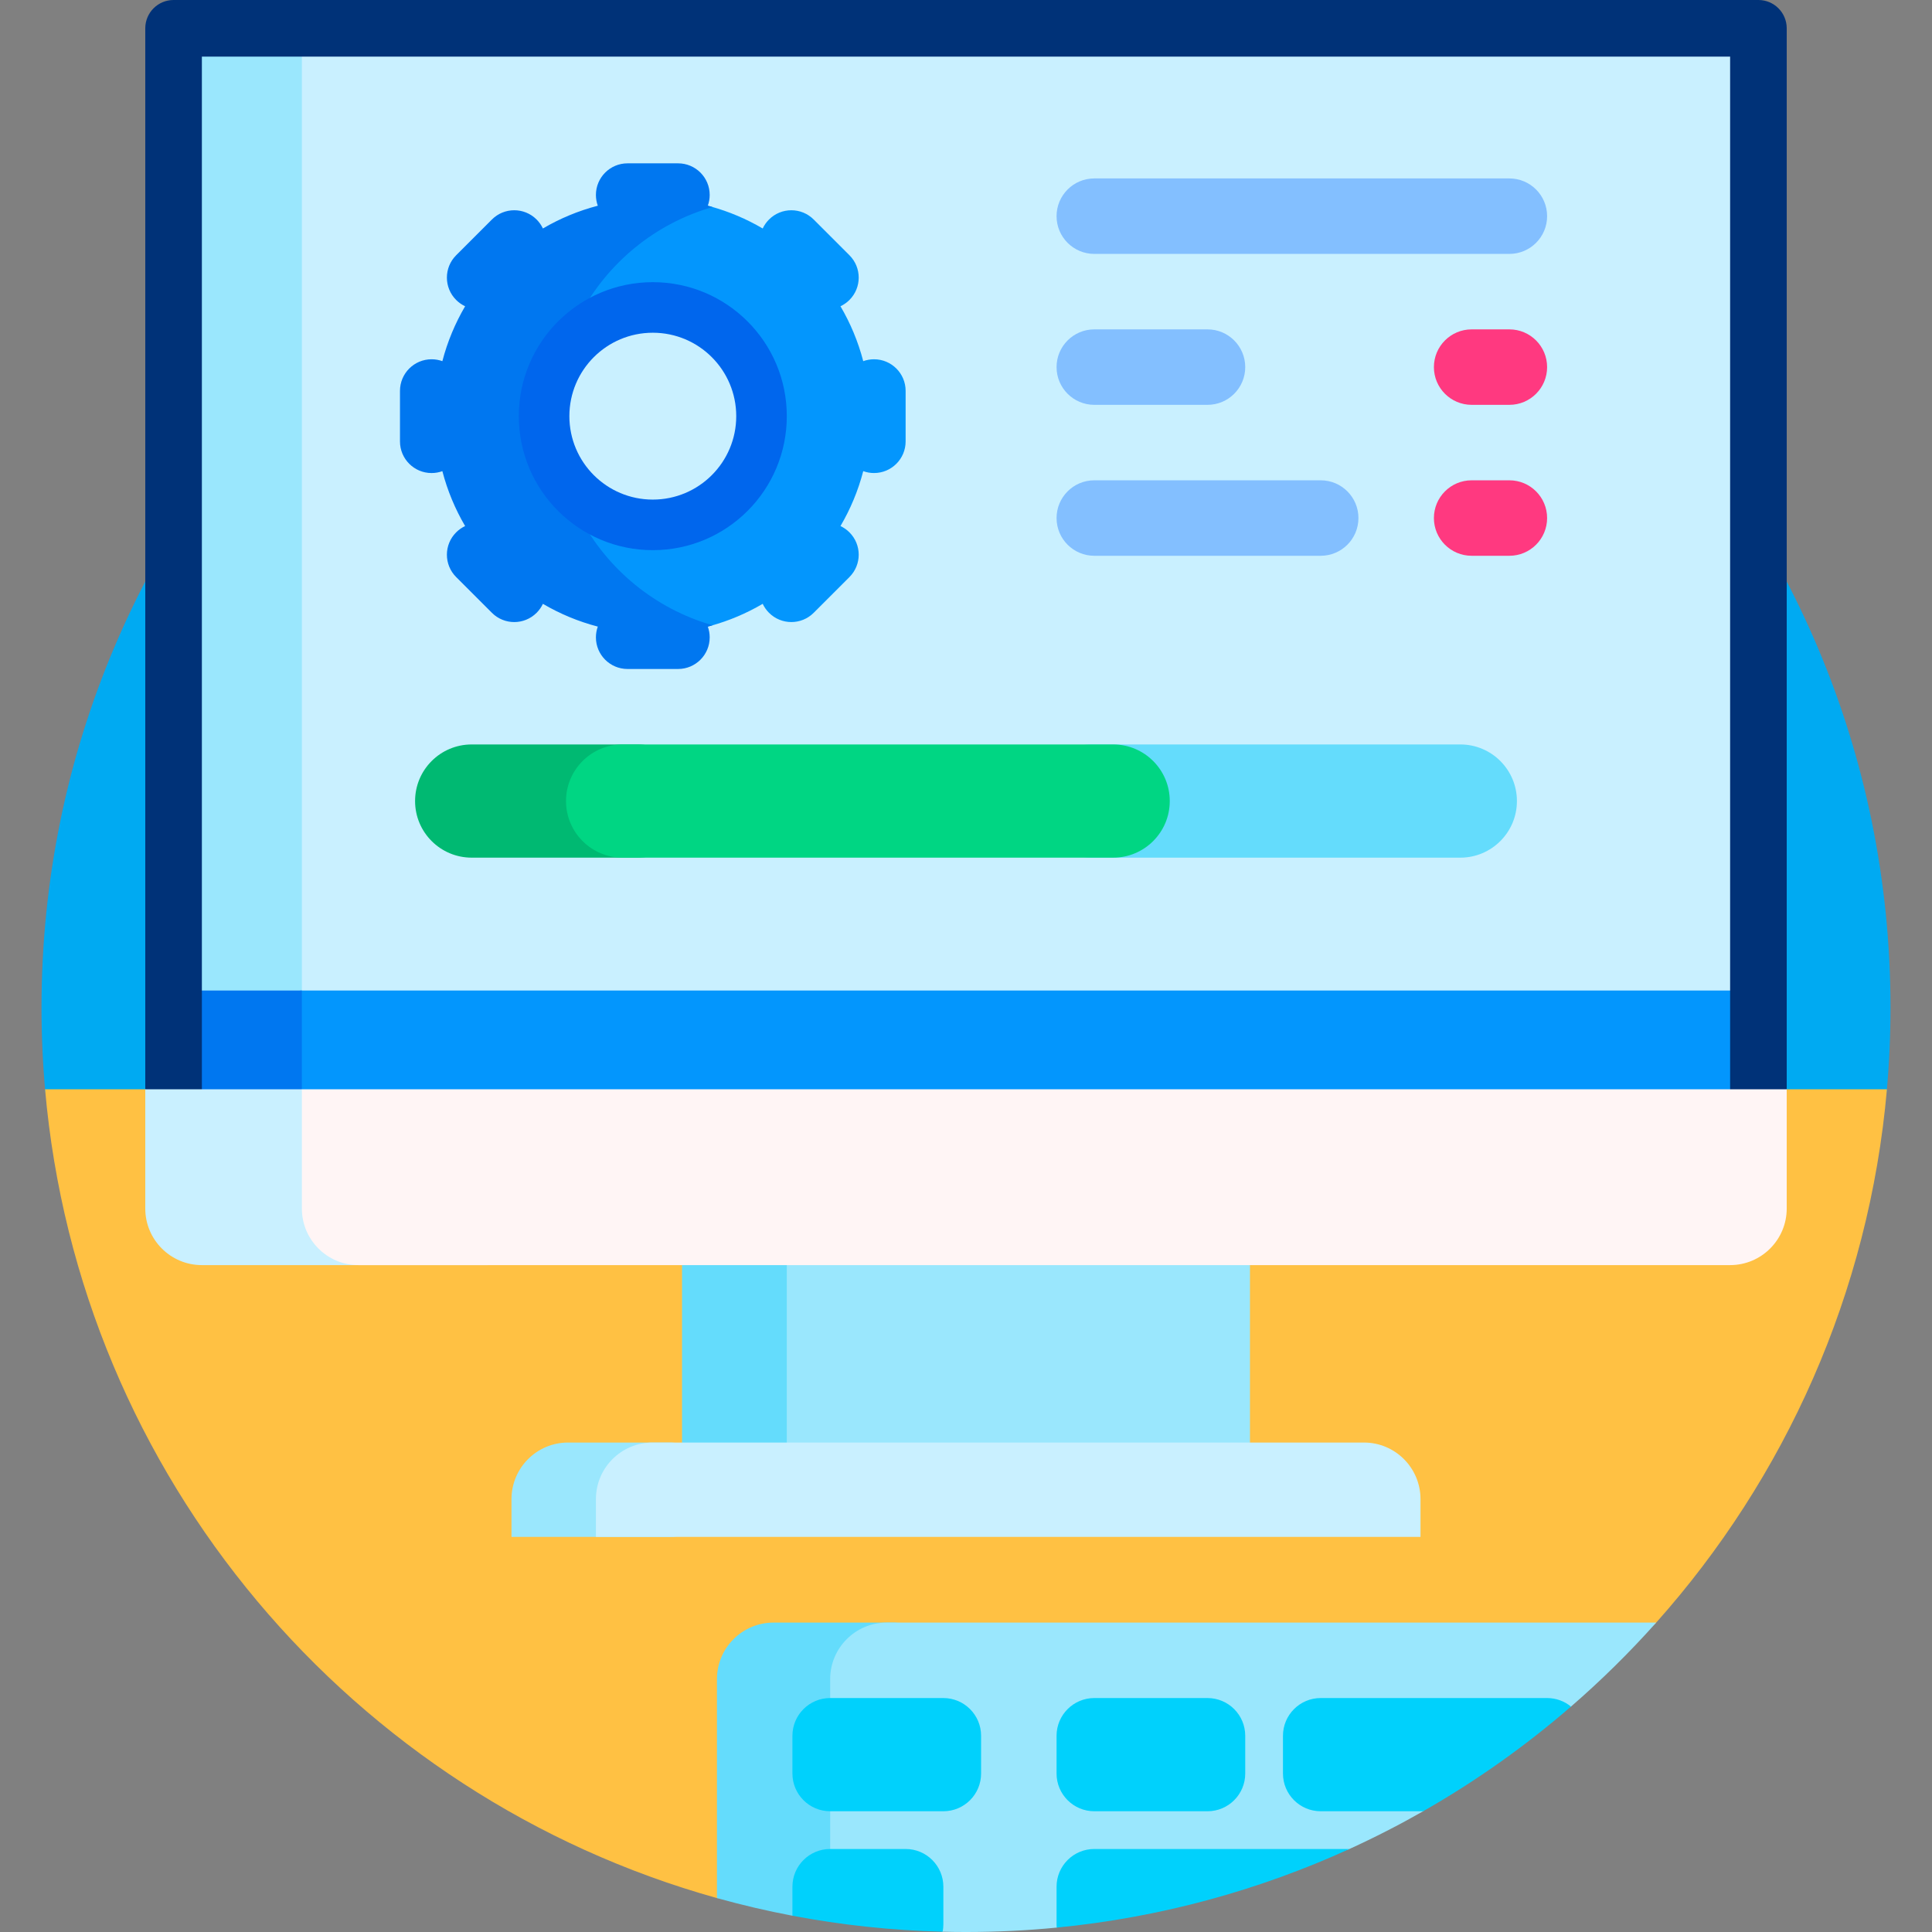 <svg id="Capa_1" enable-background="new 0 0 512 512" height="512" viewBox="0 0 512 512" width="512" xmlns="http://www.w3.org/2000/svg"><rect x="0" y="0" width="512" height="512" fill="#808080" stroke="none"/><g><path d="m501 267c0 7.546-.341 15.011-1.009 22.383h-487.982c-.668-7.372-1.009-14.837-1.009-22.383 0-135.31 109.69-245 245-245s245 109.69 245 245z" fill="#00aaf2"/><path d="m500.055 288.67c-4.738 54.056-27.03 103.077-61.142 141.33-2.022 2.268-8.234 5.447-10.338 7.638-44.583 46.419-103.13 70.979-172.574 70.979-20.411 0-35.193-6.02-54.149-10.723-2.281-.566-9.596 5.743-11.851 5.114-96.547-26.943-169.046-111.536-178.056-214.338z" fill="#ffc143"/><path d="m223.681 504.66c-3.07-.405-6.123-.866-9.156-1.383-1.513-.258-3.021 4.697-4.525 4.412-6.769-1.286-13.44-2.85-20-4.681v-58.008c0-8.284 6.716-15 15-15h33.681c-8.284 0-15 6.716-15 15z" fill="#64dcfc"/><path d="m438.913 430c-7.041 7.895-14.585 15.332-22.582 22.259-.788.683-3.299-.145-4.096.528-10.288 8.685-22.434 15.722-34.069 22.638-1.282.762.279 3.835-1.018 4.575-6.34 3.614-12.856 6.952-19.534 10-2.606 1.189-10.129 1.177-12.784 2.277-20.319 8.42-36.08 9.749-58.723 12.426-1.671.197-4.391 5.97-6.071 6.134-7.909.769-15.926 1.163-24.036 1.163-2.068 0-4.13-.026-6.186-.077-1.411-.035-2.818-7.307-4.223-7.365-8.654-.362-17.192-1.172-25.591-2.409v-57.149c0-8.284 6.716-15 15-15z" fill="#9ae7fd"/><path d="m260 460v10c0 5.523-4.477 10-10 10h-30c-5.523 0-10-4.477-10-10v-10c0-5.523 4.477-10 10-10h30c5.523 0 10 4.477 10 10zm20 40v10c0 .281.012.56.035.836 27.437-2.672 53.549-9.869 77.578-20.836h-67.613c-5.523 0-10 4.477-10 10zm-40-10h-20c-5.523 0-10 4.477-10 10v7.688c12.94 2.458 26.24 3.898 39.814 4.235.121-.622.186-1.265.186-1.923v-10c0-5.523-4.477-10-10-10zm50-10h30c5.523 0 10-4.477 10-10v-10c0-5.523-4.477-10-10-10h-30c-5.523 0-10 4.477-10 10v10c0 5.523 4.477 10 10 10zm120-30h-60c-5.523 0-10 4.477-10 10v10c0 5.523 4.477 10 10 10h27.147c13.98-7.968 27.099-17.273 39.184-27.741-1.725-1.412-3.929-2.259-6.331-2.259z" fill="#00d1fc"/><path d="m466 7.5v295h-420v-295z" fill="#c9f0ff"/><path d="m80 7.5v295h-34v-295z" fill="#9ae7fd"/><path d="m466 262.5v40h-387.553v-38.665c0-.737.598-1.335 1.335-1.335z" fill="#0396fd"/><path d="m80 262.5v40h-34v-40z" fill="#0077f0"/><path d="m39.723 289.511-1.223-.84v-281.171c0-4.142 3.357-7.5 7.5-7.5h420c4.143 0 7.5 3.358 7.5 7.5v281.17l-.787.84h-14.213v-274.51h-405v274.511z" fill="#003278"/><path d="m331.255 320.266v65.298c0 8.284-6.716 15-15 15h-106.628c-8.284 0-15-6.716-15-15v-65.298c0-8.284 6.716-15 15-15h106.628c8.285 0 15 6.716 15 15z" fill="#9ae7fd"/><path d="m208.51 305.266v95.298h-27.765v-95.298z" fill="#64dcfc"/><path d="m144.202 298.915v21.351c0 8.284-6.716 15-15 15h-75.702c-8.284 0-15-6.716-15-15v-31.596h41.5l11.128 10.245z" fill="#c9f0ff"/><path d="m473.5 288.67v31.596c0 8.284-6.716 15-15 15h-363.5c-8.284 0-15-6.716-15-15v-31.596z" fill="#fff5f5"/><path d="m189.936 394.787c0 6.904-5.596 12.5-12.5 12.5h-41.883v-10c0-8.284 6.716-15 15-15h26.883c6.904 0 12.5 5.597 12.5 12.5z" fill="#9ae7fd"/><path d="m376.447 397.287v10h-218.522v-10c0-8.284 6.716-15 15-15h188.522c8.284 0 15 6.716 15 15z" fill="#c9f0ff"/><path d="m402 212.287c0 8.284-6.716 15-15 15h-97.638c-8.284 0-15-6.716-15-15s6.716-15 15-15h97.638c8.284 0 15 6.716 15 15z" fill="#64dcfc"/><path d="m183.979 212.287c0 8.284-6.716 15-15 15h-43.979c-8.284 0-15-6.716-15-15s6.716-15 15-15h43.979c8.284 0 15 6.716 15 15z" fill="#00b972"/><path d="m310 212.287c0 8.284-6.716 15-15 15h-130c-8.284 0-15-6.716-15-15s6.716-15 15-15h130c8.284 0 15 6.716 15 15z" fill="#00d683"/><path d="m410 57.287c0 5.523-4.477 10-10 10h-110c-5.523 0-10-4.477-10-10s4.477-10 10-10h110c5.523 0 10 4.477 10 10zm-120 50h30c5.523 0 10-4.477 10-10s-4.477-10-10-10h-30c-5.523 0-10 4.477-10 10s4.477 10 10 10zm60 20h-60c-5.523 0-10 4.477-10 10s4.477 10 10 10h60c5.523 0 10-4.477 10-10s-4.477-10-10-10z" fill="#83bfff"/><path d="m380 97.287c0-5.523 4.477-10 10-10h10c5.523 0 10 4.477 10 10s-4.477 10-10 10h-10c-5.523 0-10-4.477-10-10zm20 30h-10c-5.523 0-10 4.477-10 10s4.477 10 10 10h10c5.523 0 10-4.477 10-10s-4.477-10-10-10z" fill="#ff3980"/><path d="m231.625 95.212c-1.003 0-1.966.177-2.857.5-1.347-5.169-3.394-10.055-6.032-14.551.861-.402 1.668-.958 2.378-1.669 3.271-3.271 3.271-8.573 0-11.844l-9.475-9.475c-3.271-3.271-8.573-3.271-11.844 0-.711.711-1.267 1.517-1.669 2.378-8.546-5.016-18.5-7.892-29.126-7.892-31.827 0-45.113 25.801-45.113 57.627 0 31.827 13.286 57.627 45.113 57.627 10.626 0 20.579-2.876 29.126-7.892.402.861.958 1.668 1.669 2.378 3.271 3.271 8.573 3.271 11.844 0l9.475-9.475c3.271-3.271 3.271-8.573 0-11.844-.711-.711-1.517-1.267-2.378-1.669 2.639-4.496 4.685-9.383 6.032-14.551.892.324 1.854.5 2.857.5 4.625 0 8.375-3.75 8.375-8.375v-13.4c0-4.623-3.75-8.373-8.375-8.373zm-58.625 48.088c-18.233 0-33.013-14.781-33.013-33.013s14.78-33.013 33.013-33.013 33.013 14.781 33.013 33.013-14.78 33.013-33.013 33.013z" fill="#0396fd"/><path d="m188.855 165.706c-.425.121-.851.237-1.28.349.324.892.5 1.854.5 2.858 0 4.625-3.75 8.375-8.375 8.375h-13.4c-4.625 0-8.375-3.75-8.375-8.375 0-1.003.177-1.966.5-2.857-5.169-1.347-10.055-3.394-14.551-6.032-.402.861-.958 1.668-1.669 2.378-3.271 3.271-8.573 3.271-11.844 0l-9.475-9.475c-3.271-3.271-3.271-8.573 0-11.844.711-.711 1.517-1.267 2.378-1.669-2.639-4.496-4.685-9.383-6.032-14.551-.892.324-1.854.5-2.857.5-4.625 0-8.375-3.75-8.375-8.375v-13.4c0-4.625 3.75-8.375 8.375-8.375 1.003 0 1.966.177 2.857.5 1.347-5.169 3.394-10.055 6.032-14.551-.861-.402-1.668-.958-2.378-1.669-3.271-3.271-3.271-8.573 0-11.844l9.475-9.475c3.271-3.271 8.573-3.271 11.844 0 .711.711 1.267 1.517 1.669 2.378 4.496-2.639 9.383-4.685 14.551-6.032-.324-.892-.5-1.854-.5-2.857 0-4.625 3.75-8.375 8.375-8.375h13.4c4.625 0 8.375 3.75 8.375 8.375 0 1.004-.177 1.966-.501 2.857.429.112.856.228 1.28.349-15.271 4.361-27.95 14.862-35.198 28.663-8.282 5.998-13.67 15.747-13.67 26.755s5.388 20.757 13.67 26.755c7.248 13.802 19.928 24.303 35.199 28.664z" fill="#0077f0"/><path d="m173 74.777c-19.612 0-35.51 15.898-35.51 35.51s15.898 35.51 35.51 35.51 35.51-15.898 35.51-35.51c0-19.611-15.898-35.51-35.51-35.51zm0 57.62c-12.211 0-22.11-9.899-22.11-22.11s9.899-22.11 22.11-22.11 22.11 9.899 22.11 22.11-9.899 22.11-22.11 22.11z" fill="#0066ed"/></g></svg>